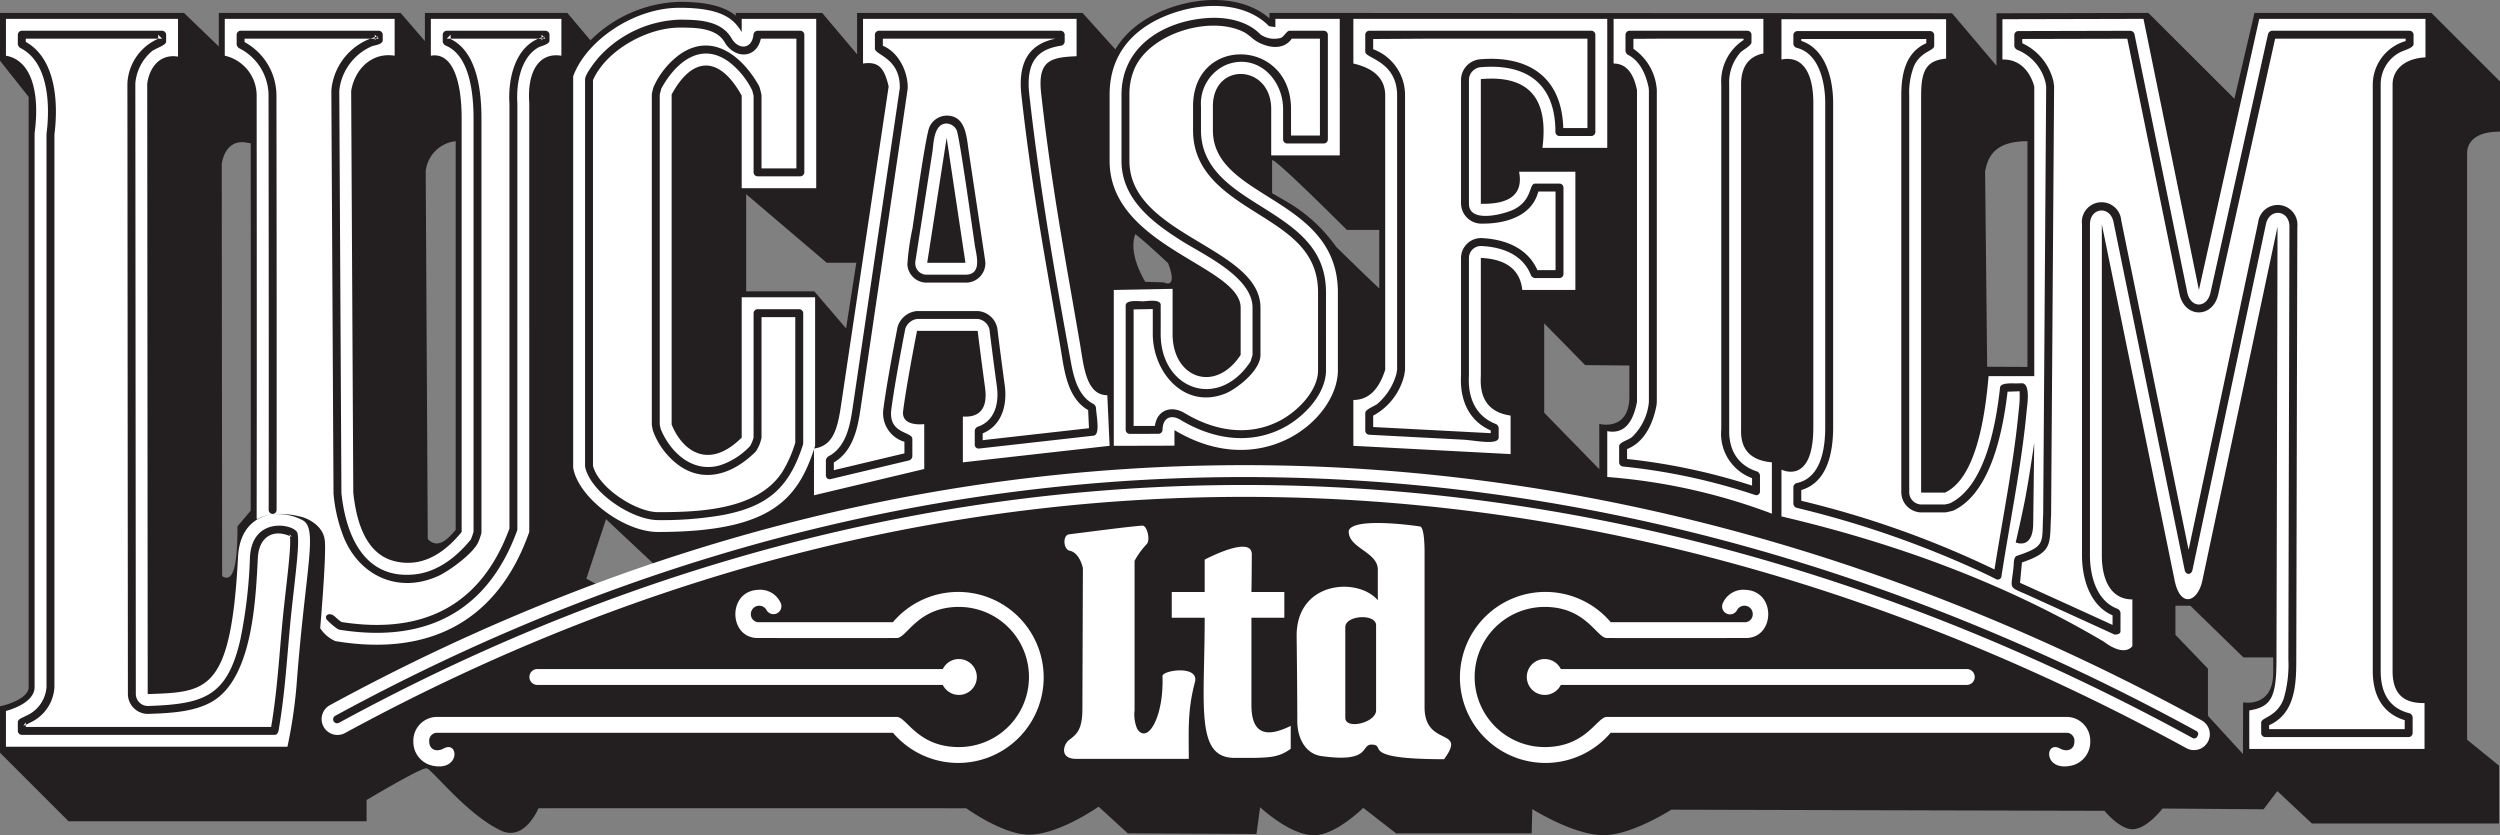 <svg id="Layer_1" data-name="Layer 1" xmlns="http://www.w3.org/2000/svg" viewBox="0 0 322.237 107.66"><rect x="0" y="0" width="322.237" height="107.66" fill="#808080" stroke="none"/><defs><style>.cls-1{fill:#231f20;}.cls-1,.cls-2{fill-rule:evenodd;}.cls-2{fill:#fff;}</style></defs><path class="cls-1" d="M77.964,76.246l7.557-2.419-6.374-5.98-2.534,7.669,1.351.73ZM294.038,85.658l-3.841.002-6.839-6.663H281.438v3.753l4.191,4.365v6.08l4.51,4.917.02-6.663s3.878.758,3.878-3.81V85.658ZM211.051,48.038l-5.7-.054-5.277-5.374V54.123l7.109,7.289-.011-5.849s3.879,1.027,3.879-3.54v-3.985Zm51.311-28.912c-3.916,0-5.08,1.701-5.458,3.906l.267,25.165,5.191.024V19.125ZM147.378,31.103c-.564,1.412-.211,3.603,1.271,6.146l2.383.071s1.894,1.016.565-2.472c0,0-2.614-2.473-4.22-3.744Zm31.437-.545-4.174.001s-9.64-9.653-9.64-8.955v4.219L166.988,26.978A20.083,20.083,0,0,1,173.248,32.727s4.281,4.208,5.568,5.372V30.558Zm-67.407,4.235H107.596L97.211,25.953V38.479h8.786l4.094,4.78,1.317-8.466ZM59.773,19.125a4.338,4.338,0,0,0-3.867,3.906l.266,47.385c1.245,1.245,2.412.209,3.601-1.198V19.125Zm-26.421.274-.657-.109c-1.726-.286-2.816.958-3.077,2.786l.05,53.117c1.309.803,1.979-.806,1.979-6.433l1.703-2.013c.028-16.357.012-37.626.002-47.349ZM144.799,7.288c1.992-3.347,5.548-4.957,8.121-5.692C157.393.319,161.869.852,164.66,3.294V2.59l87.983.042,5.727,6.763V2.636l19.575-.048,11.094,11.068,2.587-11.066h22.807l8.84,8.84v6.454l-.726.041c-2.613.141-3.513,1.506-3.513,2.737v75.61l4.119,3.353V107.067H299.029l-4.458-4.174-1.778,2.345-13.021-.098s-2.074,2.723-3.925,2.668c-1.668-.053-3.556-2.372-3.556-2.372l-55.83-.147s-4.989,3.199-8.57,3.289c-3.874.098-9.349-3.366-9.349-3.366l-.078,3.133H180.986l-4.231-3.292s-3.384,3.36-6.14,3.526c-3.12.189-7.157-3.604-7.157-3.604l-.471,3.448-16.585-.078-3.76-3.448s-5.399,3.806-9.273,3.604c-3.314-.173-7.799-3.398-7.799-3.398s-43.41-.017-55.128,0c0,0-1.779,4.369-4.885,2.858-4.484-2.181-8.765-7.812-9.525-8.008-.63-.166-7.747,4.094-7.747,4.094l.002,2.738H9.875l-8.84-8.841V91.96l.586-.142c.295-.071,3.104-.879,3.107-2.325V13.413L1.035,8.751V2.59H24.746L29.238,6.914V2.59H52.669l3.134,3.629V2.59H74.161L77.143,6.123A16.958,16.958,0,0,1,88.603,1.162c3.826,0,5.936.694,7.267,1.79V2.59H107.007l4.502,5.328V2.59h29.058l4.233,4.698Z" transform="translate(-1.035 -0.925)"/><path class="cls-2" d="M224.949,79.532a1.077,1.077,0,0,1,2.002.653,1.017,1.017,0,0,1-.88.934c-11.474.007-16.048.003-17.425,0a11.022,11.022,0,1,0-.008,14.256h58.872a1.032,1.032,0,0,1,.904,1.134c-.002,1.103-1.017,1.357-1.818.91-2-1.116-2.204,2.883,1.284,2.219a3.118,3.118,0,0,0,2.577-3.126,3.067,3.067,0,0,0-2.947-3.181h-59.359c-1.276,0-2.652,3.888-8.009,3.888a9.033,9.033,0,0,1,0-18.066c5.339,0,6.699,4.006,8.007,4.01,0,0,3.551.01,17.922,0,3.783-.002,3.923-6.064-.071-6.212a2.879,2.879,0,0,0-2.866,1.644,1.022,1.022,0,1,0,1.815.938Zm29.562,7.63H202.216a2.312,2.312,0,1,0,0,2.045h52.296a1.023,1.023,0,1,0,0-2.045ZM99.824,79.532a1.077,1.077,0,0,0-2.001.653,1.016,1.016,0,0,0,.881.934c11.473.007,16.046.003,17.425,0a11.021,11.021,0,1,1,.007,14.256H57.263a1.032,1.032,0,0,0-.903,1.134c.002,1.103,1.017,1.357,1.817.91,2-1.116,2.205,2.883-1.284,2.219a3.12,3.12,0,0,1-2.577-3.126,3.067,3.067,0,0,1,2.947-3.181h59.359c1.276,0,2.652,3.888,8.009,3.888a9.033,9.033,0,0,0,0-18.066c-5.338,0-6.699,4.006-8.007,4.01,0,0-3.55.01-17.922,0-3.782-.002-3.923-6.064.071-6.212a2.881,2.881,0,0,1,2.867,1.644,1.022,1.022,0,0,1-1.817.938ZM70.262,87.162h52.295a2.312,2.312,0,1,1,0,2.045H70.262a1.023,1.023,0,0,1,0-2.045ZM208.202,56.498V62.406a76.687,76.687,0,0,1,21.219,4.726v-6.617q-4.106-.35-3.969-4.254V11.831q0-3.426,2.873-4.017V3.356H209.02v5.759q2.328,0,3.015,3.426V52.718q-.822,4.369-3.834,3.78Zm-32.725-4.018v5.91l20.264,1.063V54.491q-4.109-.594-3.834-5.082V34.167q4.932.234,5.342,4.133h6.844V23.057h-7.257q.823,4.254-4.929,4.137V11.124q9.174-.829,7.94,8.862h8.355V3.356H175.477v5.759q4.106.945,4.105,4.133V48.582q-1.23,3.898-4.105,3.899ZM144.597,38.3V58.39l7.818-.02v-2.007c11.278,6.781,21.067-1.395,21.067-7.719V38.616c0-12.352-16.112-11.994-16.112-20.885v-3.103c0-5.79,7.517-5.431,7.517.359v5.965h8.835V3.356h-8.297V4.419l-.819-.117c-2.464-2.565-6.879-3.28-11.475-1.969-3.668,1.047-9.073,3.818-9.073,10.8v8.533c0,11.103,16.891,13.489,16.891,18.921v6.085c-3.341,5.074-8.892,2.927-8.772-2.864V38.156l-7.579.144ZM74.914,10.768V61.225c.659,3.824,6.506,8.277,10.955,8.27,14.375-.018,18.014-4.016,20.229-11.105V39.245H96.637V57.327c-4.284,4.26-7.662,1.702-9.032-1.685V13.103c2.713-4.997,6.176-4.997,9.032.146V25.186h9.604v-21.83h-9.604V5.07C95.633,3.336,94.013,1.928,88.603,1.928c-5.891,0-12.045,4.272-13.69,8.84Zm-44.909-7.412h21.897V8.106c-2.921-.474-5.148,1.717-5.603,4.552l.272,51.758q.823,7.799,5.411,8.863,4.587,1.066,8.557-3.783V16.205c0-5.2-1.323-8.573-3.97-8.099V3.356h16.826V8.106c-3.012-.474-4.416,2.228-4.141,6.088V69.495C65.237,80.919,56.477,85.609,44.244,83.558a4.488,4.488,0,0,1-1.934-1.665c.176-2.186.796-9.645.583-11.363-.266-2.148-2.752-2.91-2.752-2.91s-3.574-1.16-6.002.25l-.023-.25c.039-21.285,0-54.372,0-54.372a5.263,5.263,0,0,0-4.109-5.143V3.356ZM1.801,92.562V97.178H38.084a62.6,62.6,0,0,0,1.246-8.862c1.135-14.364,2.697-19.277.709-20.339-3.009-1.615-8.014-1.069-8.318,4.698-.922,17.556-3.986,17.438-11.647,17.716l-.063-78.677c.274-2.047,1.597-3.884,3.969-3.49V3.356H1.801V8.106C4.994,8.655,6.225,12.658,5.495,18.096V89.493c-.005,2.179-3.694,3.069-3.694,3.069ZM230.656,61.459V67.489q23.689,5.552,41.624,16.188s2.414,1.966,3.607.535V78.188c-2.737,0-3.937-2.456-3.937-5.687V29.844L281.315,75.64c.72,3.736,2.987,2.9,3.583.156l9.698-45.649-.136,55.734c0,4.956-.67,6.147-3.505,6.617v4.962H313.545V91.551c-1.733,0-4.118-.357-4.118-4.118V11.822c0-1.732,1.317-3.345,4.238-3.504V3.356H292.241L284.465,38.3,277.318,3.356l-18.181.045V8.6c2.189-.078,3.558,1.499,4.105,3.468V49.409h-5.889q-1.094,12.878-5.612,15.007h-3.083V13.249c0-3.216.664-4.534,3.219-4.768V3.398H230.656V8.599c2.738-.553,4.107,1.735,4.107,5.595V55.984c0,7.579-4.107,5.475-4.107,5.475Zm31.385,3.895c.551-2.847,1.194-7.341,1.194-7.341l-.13,10.322c0,3.523-2.255,2.508-2.255,2.508s.774-3.338,1.191-5.489ZM105.954,58.736v6.028L120.165,61.378V55.589s-2.992.412-2.721-1.695c.477-3.698,1.79-10.324,1.79-10.324h7.817s.359,2.982.955,7.341c.359,2.625-.673,3.857-2.863,3.7v5.907l18.915-2.129-.296-6.524c-2.737,0-3.033-3.74-3.523-6.625-1.67-9.846-3.608-19.716-5.011-32.345-.477-4.296,1.378-4.57,4.573-4.726V3.356H112.275v5.759c2.1-.315,2.757.669,3.303,2.953L109.418,53.308c-.456,3.072-1.088,5.114-3.464,5.428Zm17.098-40.051,2.424,16.113h-4.929l2.506-16.113Zm-79.527,73.15c79.795-43.459,165.237-39.632,241.281,1.935a2.044,2.044,0,0,1-1.962,3.587C207.928,56.406,123.964,52.68,45.479,95.425a2.044,2.044,0,0,1-1.954-3.59Zm124.64-8.976s.085,7.148.085,11c0,2.144 1,4.227,3.123,4.524,6.507.912,4.969-1.549,6.507-1.483,1.97.086-1.797,1.883,9.289,1.883,3.042-4.153-2.516-1.453-2.516-6.722V72.368s.066-3.485-.584-3.583c-2.414-.359-8.644-1.009-9.184.531-.171,2.24,3.743,2.716,3.743,5.025v3.957c-2.545-3.015-10.463-2.502-10.463,4.561Zm6.272-1.098c0-1.549,3.969-1.783,3.969-.233V92.491c0,1.592-3.969,2.538-3.969.946V81.761Zm-22.369-4.53v3.32h4.246c0,11.342-1.25,18.062,3.845,18.062,4.242,0,5.508.088,7.244-1.174V94.486c-2.556,1.261-5.066,1.599-5.066-2.681L162.338,80.55h4.24V77.231H162.338s.046-2.415.046-4.857c0-2.55-6.07.685-6.07.685v4.172Zm-13.234,19.073c-.766.592-1.252,2.438.923,2.438h14.506c0-3.759-.18-6.217.791-9.888.593-2.247-4.211-1.546-4.182-.775.197,5.275-1.95,8.882-3.268,6.771a4.733,4.733,0,0,1-.329-2.372V73.216a9.857,9.857,0,0,1,1.58-2.167c.469-.521.05-2.423-.593-2.373-1.888.144-5.737.658-9.428,1.121-.856.107-.757,1.951.09,2.119,1.295.257,1.69,2.233,1.69,2.233l-.065,18.198c0,2.768-.856,3.296-1.714,3.958Z" transform="translate(-1.035 -0.925)"/><path class="cls-1" d="M32.56,6.349a7.883,7.883,0,0,1,4.109,6.898l.003,2.676.004,2.676.007,6.686.007,6.685.005,8.434.002,8.928L36.696,58.251l-.008,8.405a.511.511,0,0,1-1.022,0l.008-8.405.002-8.919-.003-8.928-.005-8.433-.007-6.685-.006-6.685-.004-2.677-.003-2.676a6.839,6.839,0,0,0-3.819-6.123.755.755,0,0,1-.29-.46V5.4a.525.525,0,0,1,.511-.512H49.858a.525.525,0,0,1,.511.512v.705c0,.566-1.038.642-1.423.791a7.071,7.071,0,0,0-4.157,5.498l-.022.293L45.043,64.501c.576,5.409,2.916,11.105,9.386,10.466,2.994-.297,5.45-2.245,7.296-4.501.015-.032.014-.05.035-.098l.073-.187.075-.201.071-.206.059-.183.033-.118.001-6.638v-46.629c0-2.915-.388-8.144-3.646-9.429a.703.703,0,0,1-.324-.475V5.4a.525.525,0,0,1,.511-.512H71.351a.525.525,0,0,1,.511.512v.738c0,.535-1.046.686-1.418.894-2.35,1.313-2.883,4.777-2.724,7.214V69.14l-.03.176C63.816,79.951,55.722,83.836,44.79,82.093a.981.981,0,0,1-.352-.179l-.126-.088-.156-.119-.182-.145c-.254-.21-.497-.437-.73-.67-.576-.576.23-1.181.973-.481.078.075.15.139.219.2l.183.157.159.129.13.098.103.073.051.034c10.364,1.617,17.935-1.981,21.637-12.051V14.279c-.211-3.32.795-7.744,4.533-8.638l-.391.497V5.4l.511.51H58.613l.511-.51v.563C62.607,7.657,63.093,12.841,63.093,16.205V69.495a1.433,1.433,0,0,1-.082.401l-.065.205-.078.227-.083.223-.079.202c-.614,1.475-3.771,3.788-5.257,4.448-5.018,2.23-10.001.032-12.088-4.967A20.237,20.237,0,0,1,44.023,64.559L43.986,58.05l-.208-38.895-.034-6.503.008-.105.013-.168.009-.105A7.854,7.854,0,0,1,49.762,5.604l-.415.502V5.4l.511.51H32.56v.438Zm86.451,28.587a1.454,1.454,0,0,0,1.535,1.395h4.929c2.204,0,1.402-2.523,1.213-3.775-.28-1.864-1.982-14.111-2.345-14.839a1.482,1.482,0,0,0-1.288-.87c-1.694-.003-1.677,2.613-1.832,3.616L119.031,34.563a1.856,1.856,0,0,0-.021.372Zm-1.02.051a31.94,31.94,0,0,1,.657-4.609c.297-1.91,1.711-12.15,2.207-13.129a2.487,2.487,0,0,1,2.204-1.422c2.468.006,2.559,2.742,2.823,4.493l2.12,14.099a2.492,2.492,0,0,1-2.527,2.934h-4.929a2.474,2.474,0,0,1-2.555-2.366ZM271.525,81.771c-1.225-.561-2.839-1.296-4.449-2.03l-4.42-2.007c-2.972-1.347-2.368-.653-2.071-3.904.026-.261-.03-1.116.427-1.266,3.84-1.267,3.165-1.697,3.379-5.322l.097-13.774.287-41.367-.064-.475a6.122,6.122,0,0,0-3.695-4.291.663.663,0,0,1-.346-.483v-1.412a.525.525,0,0,1,.508-.511l3.619-.008,3.619-.009,3.617-.009L275.65,4.893a.596.596,0,0,1,.503.409l6.809,33.305c.425,2.074,2.54,2.092,2.998.026l7.421-33.344a.601.601,0,0,1,.497-.4H311.621a.525.525,0,0,1,.511.512V6.595c0,.568-1.349.797-2.005,1.215a4.649,4.649,0,0,0-2.233,4.012V87.432c0,2.675,1.01,4.768,3.729,5.435a.617.617,0,0,1,.389.497v2.053a.524.524,0,0,1-.511.511H292.999a.525.525,0,0,1-.511-.511v-1.35c0-.699,2.012-.692,2.895-3.061a15.512,15.512,0,0,0,.611-5.123l.034-13.934.034-13.932.034-13.932.034-13.933c.005-2.187-2.578-2.461-3.033-.322l-9.468,44.576c-.14.657-.868.653-1-.003l-9.175-44.865c-.438-2.143-3.035-1.88-3.035.307V72.5c0,2.629.839,5.921,3.598,6.916a.677.677,0,0,1,.338.48v2.386c0,.501-.793.426-.793.426-.002-.002-.767-.358-2.036-.937Zm1.806-.294V80.242c-2.953-1.285-3.937-4.785-3.937-7.742V29.844a2.542,2.542,0,1,1,5.057-.512l8.684,42.465,1.858-8.747,7.1-33.433a2.542,2.542,0,0,1,5.056.538l-.034,13.932-.034,13.931L297.049,71.952l-.034,13.931c0,3.221-.115,7.003-3.506,8.52v.502h13.366l4.115-.001V93.753c-2.958-.903-4.119-3.357-4.119-6.321V11.822a5.862,5.862,0,0,1,4.238-5.603V5.911H294.287l-1.765,7.937-5.564,25.007c-.697,3.139-4.352,3.107-4.998-.043L275.234,5.916l-3.197.008-3.619.008-3.619.009-3.106.007v.549a7.24,7.24,0,0,1,4.011,4.887l.014.068.075.546.005.072-.288,41.403-.098,13.814c-.222,3.78.328,4.739-3.76,6.139l-.244,2.621,1.672.756,4.42,2.007c1.61.734,3.228,1.47,4.453,2.031l1.38.636ZM213.545,52.955l.024-.26V12.567l-.034-.352c-.335-1.645-1.099-3.457-2.694-4.237a.771.771,0,0,1-.287-.459V5.4a.526.526,0,0,1,.511-.512h15.216a.525.525,0,0,1,.511.512v.981c0,.423-1.1.973-1.417,1.299a5.859,5.859,0,0,0-1.456,4.151V56.268c-.071,2.602,1.066,4.626,3.614,5.434a.659.659,0,0,1,.355.488v2.034a.475.475,0,0,1-.673.484A78.786,78.786,0,0,0,210.191,61.053a.558.558,0,0,1-.457-.508V58.441c0-.512,1.151-.771,1.629-1.157a7.136,7.136,0,0,0,2.174-4.258l.007-.071Zm13.322,10.562v-.961a6.082,6.082,0,0,1-3.969-6.294V11.831a6.37,6.37,0,0,1,2.873-5.749V5.911H214.869l-3.294.02V7.213a6.968,6.968,0,0,1,2.969,4.851l.014.125.02.202.012.126V52.742l-.01.119-.018.189-.012.118c-.426,2.258-1.498,4.745-3.793,5.637v1.281a79.84,79.84,0,0,1,16.11,3.431ZM181.051,48.965l.064-.423V13.249c0-4.483-4.105-4.785-4.105-5.637V5.4a.525.525,0,0,1,.511-.512h28.636a.526.526,0,0,1,.511.512V17.943a.525.525,0,0,1-.511.511H202.03a.525.525,0,0,1-.511-.512c.015-6.259-3.746-8.887-9.749-8.345a1.689,1.689,0,0,0-1.396,1.528V27.194c0,2.612,4.729,1.294,5.89.677,2.314-1.23,1.827-3.281,2.643-3.281h3.141a.524.524,0,0,1,.511.511V36.256a.523.523,0,0,1-.511.511h-3.193a.694.694,0,0,1-.477-.329c-1.029-2.703-3.714-3.675-6.399-3.802a1.546,1.546,0,0,0-1.606,1.531V45.554l-.001,3.81c-.152,2.745.795,5.19,3.507,6.228a.694.694,0,0,1,.329.476v1.228c0,1.08-3.085.379-4.582.3l-12.132-.636a.539.539,0,0,1-.484-.509V54.16c0-.474,1.188-.884,1.563-1.177A7.904,7.904,0,0,0,181.034,49.08l.017-.115ZM193.187,56.759v-.347c-2.908-1.278-3.998-4.045-3.834-7.077V34.167a2.572,2.572,0,0,1,2.677-2.552c2.966.141,5.896,1.249,7.17,4.129h2.338V25.612h-2.218c-.863,3.314-4.463,4.197-7.465,4.137a2.634,2.634,0,0,1-2.502-2.555V11.124a2.706,2.706,0,0,1,2.326-2.545c6.321-.571,10.657,2.228,10.855,8.853h3.113V5.911h-20.966l-6.649.042V7.271a6.287,6.287,0,0,1,4.105,5.977V48.582l-.005.078-.095.615-.019.076a8.057,8.057,0,0,1-3.986,5.149v1.465l3.56.186,11.595.607Zm-43.748.084-.932.003-.932.003h-.933a.523.523,0,0,1-.512-.511V40.305c0-.789,1.771-.535,2.247-.544.478-.009,2.266-.337,2.266.478v3.574c-.12,7.207,7.35,10.136,11.585,3.703l.253-.844V40.588c0-3.941-6.241-6.789-9.16-8.63-3.757-2.369-7.73-5.392-7.73-10.291V13.134c0-6.229,5.434-9.496,11.062-9.882,2.377-.164,5.128.322,6.848,2.112a3.12,3.12,0,0,0,2.668.431c.39-.198.728-.906,1.076-.906h4.433a.526.526,0,0,1,.511.512V18.907a.526.526,0,0,1-.511.512h-4.748a.524.524,0,0,1-.511-.512V14.987c0-3.857-3.312-7.215-7.244-5.741a5.451,5.451,0,0,0-3.339,5.382v3.102c0,4.73,3.695,7.24,7.242,9.478l.758.476.767.484c4.059,2.586,7.346,5.192,7.346,10.448V48.644c0,3.115-2.902,6.068-5.472,7.409-4.373,2.283-9.167,1.464-13.272-1.003-1.292-.778-2.311-.231-2.324,1.286a.528.528,0,0,1-.509.507Zm-.002-1.02.459-.002c.284-2.071,2.122-2.678,3.836-1.649,3.794,2.282,8.221,3.091,12.274.975,2.21-1.153,4.92-3.796,4.92-6.503V38.616c0-4.856-3.132-7.202-6.872-9.585l-.763-.482-.757-.476c-3.882-2.45-7.719-5.173-7.719-10.343V14.628c0-9.171,12.627-8.794,12.627.359v3.41h3.725V5.911h-3.633c-1.049,1.536-3.071,1.175-4.449.385-.658-.377-1.073-.921-1.799-1.275-4.342-2.115-12.021.207-14.01,4.732a8.305,8.305,0,0,0-.663,3.381v8.533c0,9.64,16.891,11.105,16.891,18.921v6.085c0,2.058-3.152,4.449-4.6,5.006-5.303,2.044-9.361-2.885-9.282-7.87V40.76l-2.469.047V55.828h.42l.932-.003.932-.001ZM100.049,4.889h4.148a.525.525,0,0,1,.511.512V23.142a.525.525,0,0,1-.511.511H98.682a.524.524,0,0,1-.512-.511V20.668l-0-2.472V13.249c0-.007-.013-.024-.02-.057l-.08-.32-.084-.308a10.533,10.533,0,0,0-2.863-3.566c-3.717-2.845-7.016-.034-8.865,3.373a.468.468,0,0,1-.008.058l-.083.313-.075.306a.37.37,0,0,1-.02.055V55.642L86.131,55.93l.05.249c1.238,3.059,4.106,5.731,7.637,4.729a9.266,9.266,0,0,0,3.9-2.493,4.351,4.351,0,0,0,.447-1.093l.004-4.003V49.309l0-4.01V41.289a.525.525,0,0,1,.512-.511h5.373a.524.524,0,0,1,.511.511V58.074l-.025.157c-1.785,5.553-4.485,7.949-10.301,9.072a45.131,45.131,0,0,1-8.373.66c-3.307.003-8.643-3.482-9.405-6.822l-.014-.115V11.151c0-.695,1.474-2.525,1.887-2.975A14.721,14.721,0,0,1,88.603,3.461c2.376,0,5.371.072,6.707,2.377.919,1.587,2.675,1.443,2.847-.483a.553.553,0,0,1,.508-.467Zm0,1.022h-.945c-.576,2.629-3.406,2.636-4.678.44-1.099-1.896-3.911-1.867-5.823-1.867-4.119,0-9.436,2.902-11.135,6.772V60.967c.713,2.841,5.559,5.977,8.396,5.973,5.23-.006,12.832-.233,16.023-5.214a16.005,16.005,0,0,0,1.655-3.732V41.799H99.192V57.327a4.624,4.624,0,0,1-.753,1.81c-3.424,3.404-7.773,4.361-11.276.535a9.329,9.329,0,0,1-1.983-3.289l-.052-.259-.049-.259a1.867,1.867,0,0,1-.03-.223V13.103a1.878,1.878,0,0,1,.048-.291l.079-.326.086-.324A10.557,10.557,0,0,1,88.456,8.088c4.267-3.192,8.269.056,10.415,3.92a1.898,1.898,0,0,1,.1.283l.09.329.082.332a1.856,1.856,0,0,1,.05.296v9.382h4.493V5.911h-3.636ZM39.385,69.671l.021.108a6.591,6.591,0,0,1,.053.904c.001.264-.008.526-.02.788l-.026.463-.037.515-.048.57c-.082.902-.18,1.805-.28,2.705L38.869,77.327l-.199,1.782c-.544,4.939-.765,9.935-1.54,14.841l-.111.681c-.058.328-.081,1.015-.606,1.015H3.845a.526.526,0,0,1-.512-.511V94.014c0-.274.276-.453.493-.548l.182-.085.184-.091.184-.097A4.361,4.361,0,0,0,7.028,89.497l-.001-8.909V18.229l.005-.064c.457-3.551.33-9.231-3.413-11.075a.769.769,0,0,1-.286-.457V5.4a.526.526,0,0,1,.512-.512H21.936a.525.525,0,0,1,.511.512v.896c0,.474-1.322.836-1.811,1.213a6.128,6.128,0,0,0-2.142,3.983l-.016.239.009,9.817.007,9.835.009,9.835.007,9.834.009,9.835.008,9.835.007,9.836.008,9.833a1.559,1.559,0,0,0,1.589,1.533c7.015-.255,10.165-1.081,11.877-8.537A62.264,62.264,0,0,0,33.252,72.754c.285-5.435,5.913-4.257,6.133-3.083ZM21.425,5.924V5.4l.511.51h-17.58v.414c3.943,2.208,4.197,7.989,3.694,11.938V89.497A5.353,5.353,0,0,1,4.851,94.098l-.204.105-.204.102-.201.093-.192.084.305-.469v.609h31.627l.028-.16.11-.673c.772-4.892.992-9.872,1.534-14.793l.198-1.783.18-1.601c.1-.893.197-1.787.278-2.683l.047-.555.036-.501.025-.452c.012-.245.02-.492.019-.737a5.786,5.786,0,0,0-.038-.729l-.036-.189.28.365c-2.412-1.163-4.233.034-4.371,2.677-.275,5.237-.638,15.412-5.826,18.509-2.358,1.408-5.605,1.53-8.28,1.626A2.579,2.579,0,0,1,17.52,90.392l-.008-9.835-.009-9.834L17.495,60.887l-.008-9.834L17.48,41.22l-.008-9.836-.008-9.835-.008-9.852.005-.085.009-.137.006-.084a6.603,6.603,0,0,1,3.949-5.467ZM232.19,65.328V63.691a.59.59,0,0,1,.413-.5l.169-.038c3.052-.749,3.524-4.563,3.524-7.168V14.193c0-2.575-.749-6.407-3.714-7.112a.614.614,0,0,1-.392-.496V5.443a.525.525,0,0,1,.511-.511H249.832a.526.526,0,0,1,.511.511V6.845c0,.645-1.783.705-2.626,2.653a9.487,9.487,0,0,0-.592,3.751V64.416a1.588,1.588,0,0,0,1.533,1.534h3.083l.325-.076.28-.066c4.646-2.189,5.99-10.45,6.487-14.943.074-.673,1.739-.502,2.223-.519l.585-.022c1.156,0,.68,2.898.636,3.392-.666,7.188-2.159,14.329-3.26,21.462a.477.477,0,0,1-.743.375s-.648-.342-1.857-.907a127.273,127.273,0,0,0-23.837-8.273.619.619,0,0,1-.391-.497v-.547Zm29.158-13.973-1.549.059c-.567,4.797-2.059,12.999-6.969,15.314a1.541,1.541,0,0,1-.251.075l-.291.067-.29.064a1.878,1.878,0,0,1-.257.037h-3.083a2.613,2.613,0,0,1-2.556-2.555V13.249c0-2.681.494-5.541,3.219-6.754V5.954H233.211v.245c3.201,1.052,4.107,5.03,4.107,7.995V55.984c0,3.093-.651,7.092-4.107,8.107v1.382a123.542,123.542,0,0,1,24.904,8.854c1.083-6.838,2.508-13.829,3.143-20.707a12.401,12.401,0,0,0,.089-2.265ZM118.632,59.764a.614.614,0,0,1-.393.498l-10.122,2.412a.483.483,0,0,1-.629-.497V60.227a.78.78,0,0,1,.28-.455c2.299-1.165,2.824-3.937,3.165-6.238l3.043-20.643,2.093-14.2.689-4.685c.161-1.092.256-1.718.256-1.722.085-3.903-3.208-4.252-3.208-5.095V5.4a.525.525,0,0,1,.511-.512h23.439a.525.525,0,0,1,.511.512v.905a.573.573,0,0,1-.434.505c-2.547.389-4.654,1.534-4.13,6.255,1.284,11.561,3.29,23.264,5.399,34.705.354,1.923.982,4.297,2.911,5.244a.815.815,0,0,1,.285.435c.049,1.074.599,3.528-.313,3.631l-14.741,1.658a.5.5,0,0,1-.569-.508v-1.805a.654.654,0,0,1,.355-.486c1.942-.624,2.857-2.595,2.494-5.236-.595-4.343-.951-7.316-.951-7.316a1.749,1.749,0,0,0-1.523-1.35h-7.817a1.893,1.893,0,0,0-1.504,1.235s-1.325,6.691-1.806,10.425c-.415,3.21,2.708,2.824,2.708,3.796v2.27Zm18.434-53.853h-22.236V6.826c2.055.833,3.253,3.387,3.207,5.48,0,.004-.095.677-.267,1.848l-.689,4.685-2.093,14.201-3.043,20.643c-.382,2.575-.999,5.427-3.435,6.848v.998l9.1-2.169V57.869a3.833,3.833,0,0,1-2.699-4.302c.485-3.759,1.817-10.493,1.817-10.493a2.871,2.871,0,0,1,2.507-2.058h7.817a2.753,2.753,0,0,1,2.537,2.25s.356,2.966.949,7.299c.379,2.764-.499,5.265-2.84,6.218v.877l13.699-1.542-.105-2.331c-2.77-1.6-3.094-5.307-3.572-8.118-1.678-9.891-3.622-19.806-5.031-32.491-.554-4.983,1.65-6.686,4.377-7.267ZM284.274,95.808a.445.445,0,0,1-.693.203c-75.34-41.181-159.858-44.944-238.834-1.932a.511.511,0,1,1-.488-.897c79.304-43.191,164.191-39.403,239.811,1.932a.444.444,0,0,1,.205.694Z" transform="translate(-1.035 -0.925)"/></svg>